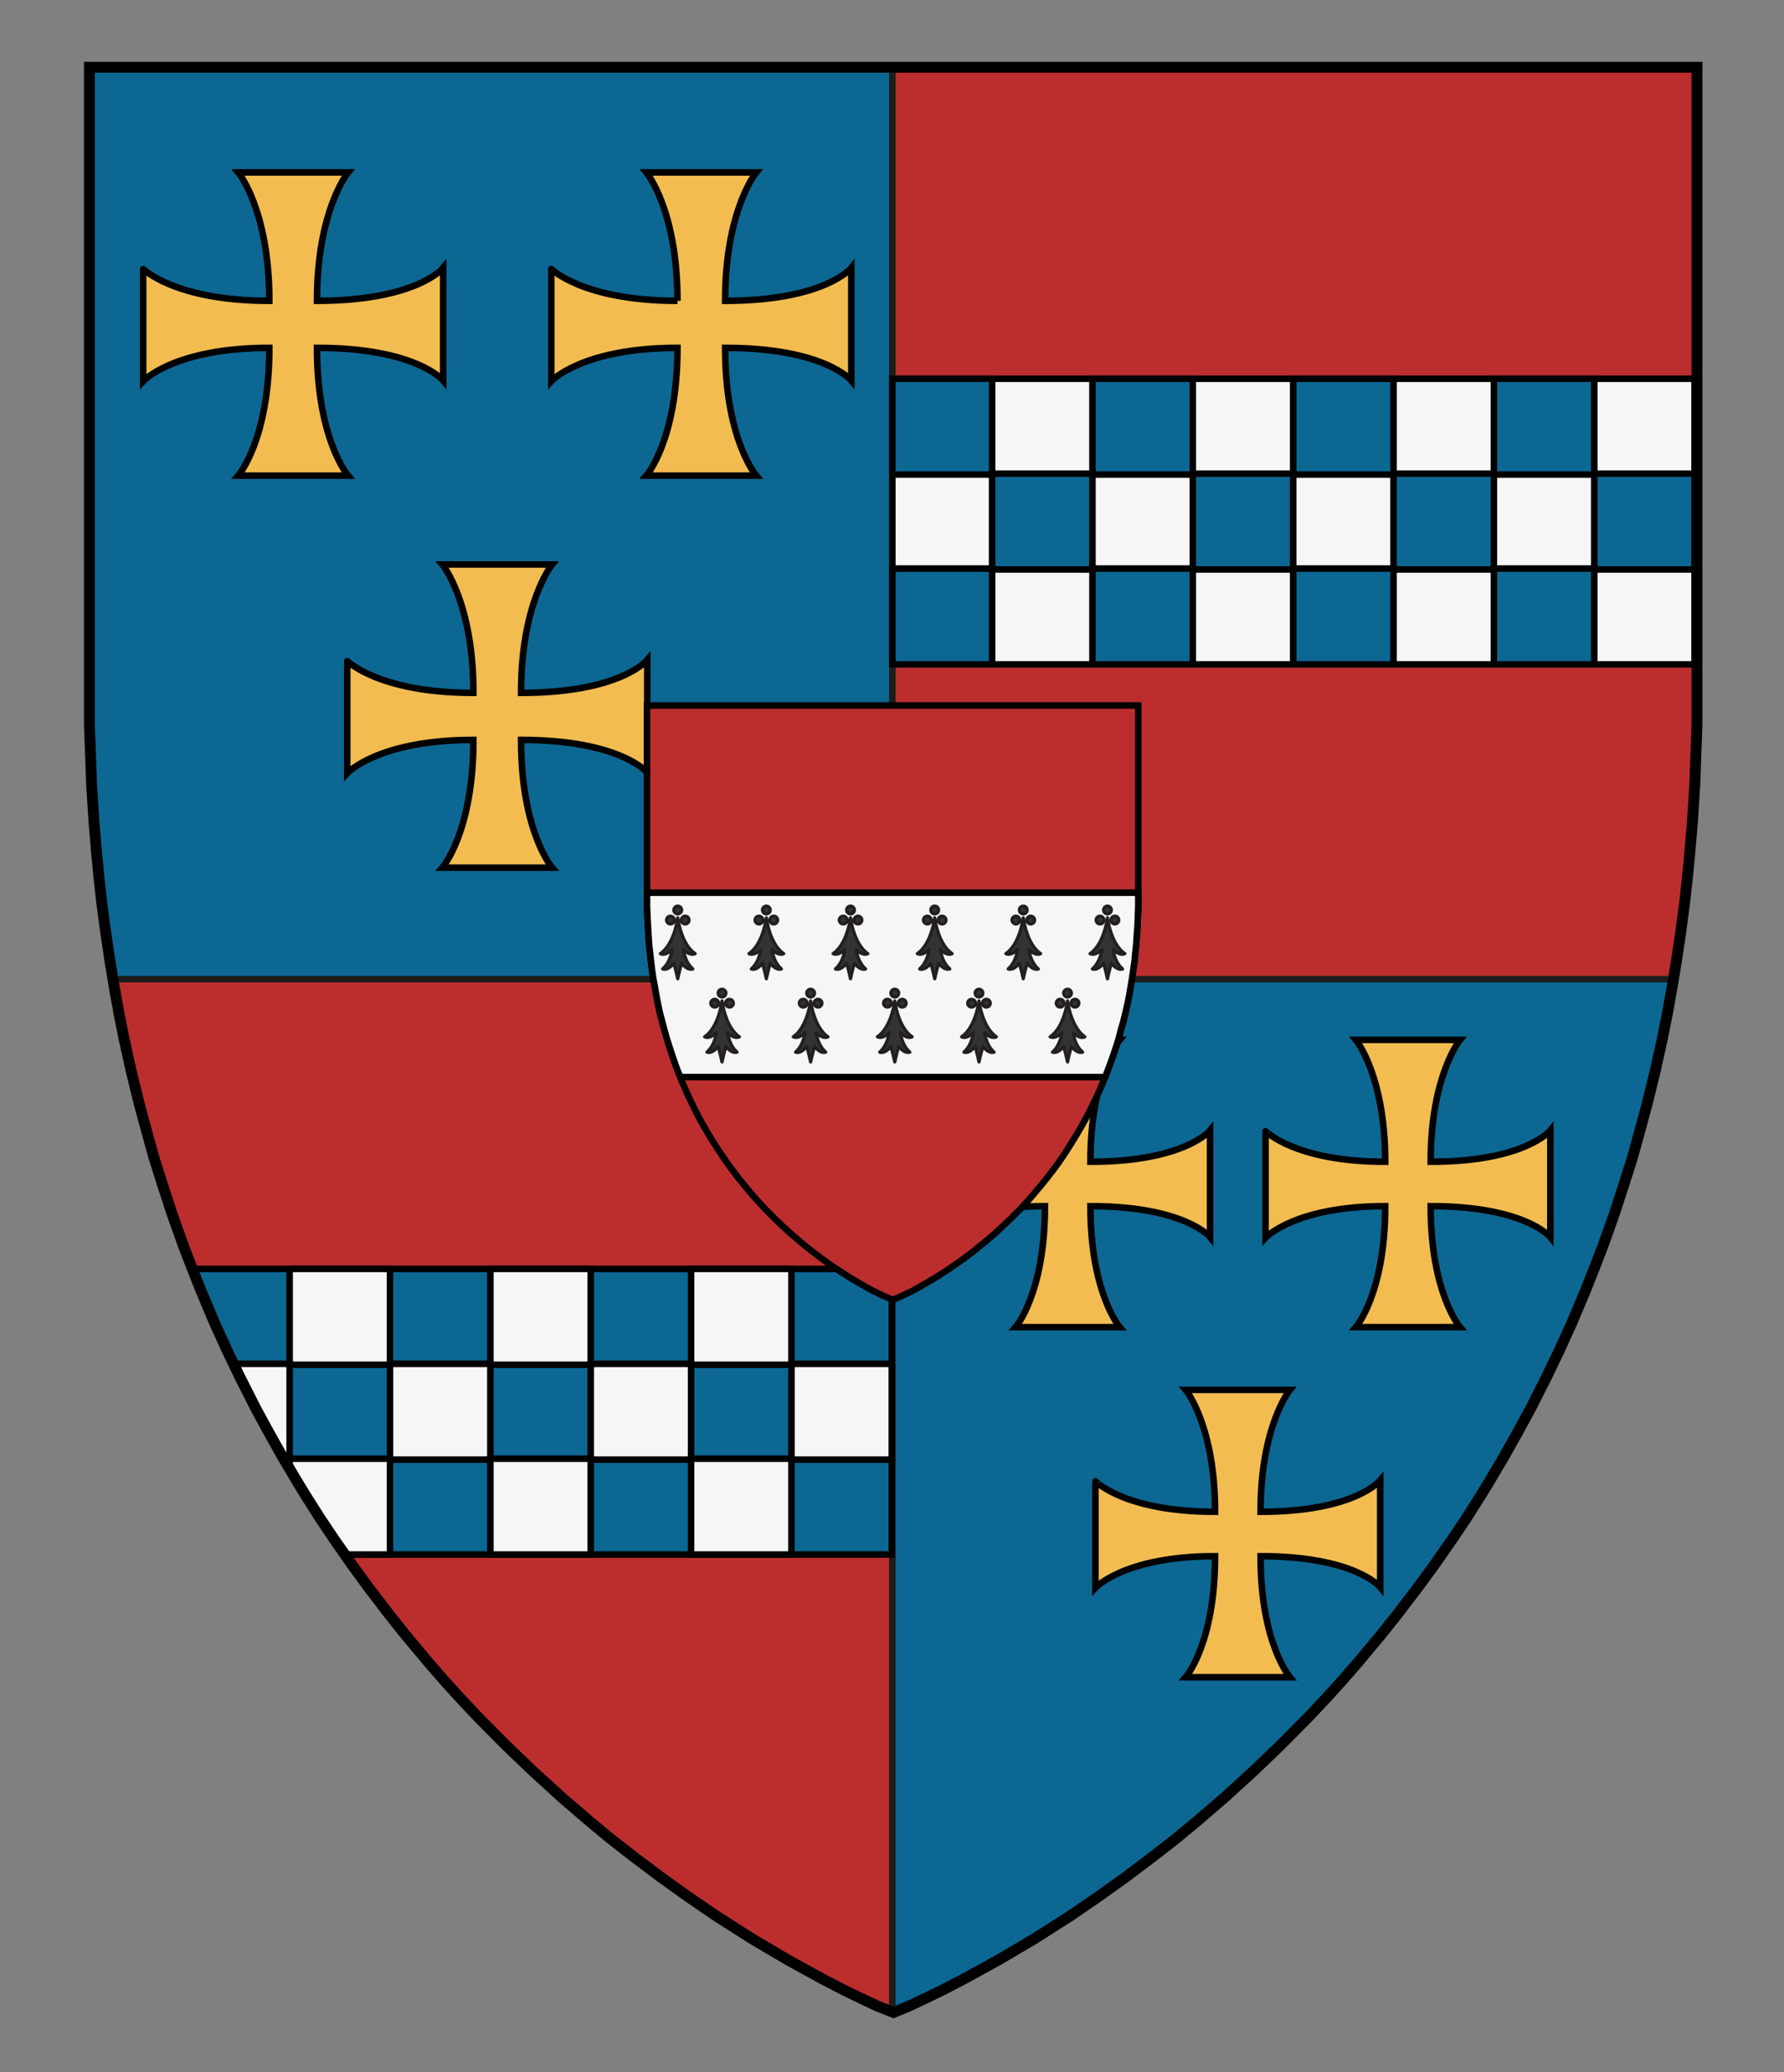 <?xml version="1.0" encoding="UTF-8" standalone="no"?>
<!-- Generator: Adobe Illustrator 16.0.0, SVG Export Plug-In . SVG Version: 6.00 Build 0)  -->

<svg
   xmlns:dc="http://purl.org/dc/elements/1.1/"
   xmlns:cc="http://creativecommons.org/ns#"
   xmlns:rdf="http://www.w3.org/1999/02/22-rdf-syntax-ns#"
   xmlns:svg="http://www.w3.org/2000/svg"
   xmlns="http://www.w3.org/2000/svg"
   xmlns:sodipodi="http://sodipodi.sourceforge.net/DTD/sodipodi-0.dtd"
   xmlns:inkscape="http://www.inkscape.org/namespaces/inkscape"
   version="1.1"
   id="Layer_1"
   x="0px"
   y="0px"
   width="820px"
   height="952px"
   viewBox="0 0 820 952"
   enable-background="new 0 0 820 952"
   xml:space="preserve"
   inkscape:version="0.92.2 (5c3e80d, 2017-08-06)"
   sodipodi:docname="Lindsay_Garnock1.svg"><rect x="0" y="0" width="820" height="952" fill="#808080" stroke="none"/><defs
     id="defs17" /><sodipodi:namedview
     pagecolor="#ffffff"
     bordercolor="#666666"
     borderopacity="1"
     objecttolerance="10"
     gridtolerance="10"
     guidetolerance="10"
     inkscape:pageopacity="0"
     inkscape:pageshadow="2"
     inkscape:window-width="640"
     inkscape:window-height="480"
     id="namedview15"
     showgrid="false"
     inkscape:zoom="0.24789916"
     inkscape:cx="410"
     inkscape:cy="476"
     inkscape:window-x="0"
     inkscape:window-y="0"
     inkscape:window-maximized="0"
     inkscape:current-layer="Layer_1" /><g
     transform="translate(10,178.72)"
     id="g3316"><g
       id="g3206"><g
         id="Layer_1_3_"><g
           id="Layer_1_2_"><path
             d="m 31.7,-147.82 h 738 c 0,0 0,270.8 0,286.7 0,463.8 -368.7,606.9 -368.7,606.9 0,0 -369.3,-143.1 -369.3,-606.9 0,-15.9 0,-286.7 0,-286.7 z"
             id="path2"
             inkscape:connector-curvature="0"
             style="fill:#0d6793;fill-opacity:1" /></g></g><g
         id="g317"
         transform="matrix(-1,0,0,1,1211.1,287.28)"><g
           id="g311"><path
             inkscape:connector-curvature="0"
             id="path309"
             d="m 584.4,67.7 c 0,-39.7 13.5,-56 13.5,-56 H 550 c 0,0 13.5,16.4 13.5,56 -43.4,0 -55,-14.4 -55,-14.4 v 49 c 0,0 11.6,-14.2 55,-14.2 0,40 -13.5,55.6 -13.5,55.6 h 47.9 c 0,0 -13.5,-15.4 -13.5,-55.6 41.6,0 55,14.5 55,14.5 V 53.7 c 0,-0.2 -13.4,14 -55,14 z"
             style="fill:#f2bc51;fill-opacity:1;stroke:#000000;stroke-width:3;stroke-miterlimit:10" /></g><g
           id="g315"><path
             inkscape:connector-curvature="0"
             id="path313"
             d="m 740.8,67.7 c 0,-39.7 13.5,-56 13.5,-56 h -47.9 c 0,0 13.5,16.4 13.5,56 -43.4,0 -55,-14.4 -55,-14.4 v 49 c 0,0 11.6,-14.2 55,-14.2 0,40 -13.5,55.6 -13.5,55.6 h 47.9 c 0,0 -13.5,-15.4 -13.5,-55.6 41.6,0 55,14.5 55,14.5 V 53.7 c 0,-0.2 -13.4,14 -55,14 z"
             style="fill:#f2bc51;fill-opacity:1;stroke:#000000;stroke-width:3;stroke-miterlimit:10" /></g></g><g
         id="g303"
         transform="matrix(-1,0,0,1,1211.1,287.28)"><g
           id="g297"><path
             inkscape:connector-curvature="0"
             id="path295"
             d="m 909.7,-327.8 c 0,-41.9 14.3,-59 14.3,-59 h -50.5 c 0,0 14.3,17.3 14.3,59 -45.8,0 -58,-15.1 -58,-15.1 v 51.7 c 0,0 12.3,-15 58,-15 0,42.2 -14.3,58.7 -14.3,58.7 H 924 c 0,0 -14.3,-16.3 -14.3,-58.7 43.9,0 58,15.3 58,15.3 v -51.5 c 0.1,-0.3 -14.1,14.6 -58,14.6 z"
             style="fill:#f2bc51;fill-opacity:1;stroke:#000000;stroke-width:3;stroke-miterlimit:10" /></g><g
           id="g301"><path
             inkscape:connector-curvature="0"
             id="path299"
             d="m 1097.3,-327.8 c 0,-41.9 14.3,-59 14.3,-59 h -50.5 c 0,0 14.3,17.3 14.3,59 -45.8,0 -58,-15.1 -58,-15.1 v 51.7 c 0,0 12.3,-15 58,-15 0,42.2 -14.3,58.7 -14.3,58.7 h 50.5 c 0,0 -14.3,-16.3 -14.3,-58.7 43.9,0 58,15.3 58,15.3 v -51.5 c 0.1,-0.3 -14.1,14.6 -58,14.6 z"
             style="fill:#f2bc51;fill-opacity:1;stroke:#000000;stroke-width:3;stroke-miterlimit:10" /></g></g><g
         id="g1011"
         transform="matrix(-1,0,0,1,821.101,0)"><polygon
           id="polygon1013"
           stroke-miterlimit="10"
           points="763.948,340.209 767.308,327.555 770.887,312.847 774.072,298.401 776.394,286.845 778.541,275.142 779.211,271.108 420.951,271.108 420.948,745.674 427.657,742.831 435.365,739.301 443.177,735.501 452.712,730.612 468.906,721.72 485.176,712.07 502.008,701.334 515.441,692.204 527.323,683.695 539.428,674.603 550.177,666.142 559.428,658.558 572.823,647.048 586.448,634.673 598.479,623.128 611.385,610.044 619.259,601.676 626.475,593.737 633.923,585.249 644.676,572.429 652.531,562.606 661.605,550.729 669.016,540.584 677.615,528.23 683.851,518.866 690.509,508.436 694.299,502.287 701.439,490.244 707.448,479.604 713.379,468.599 721.005,453.613 726.823,441.456 732.388,429.168 738.906,413.788 743.25,402.89 746.781,393.546 751.985,378.956 756.441,365.479 760.365,352.921 "
           style="fill:#bc2e2e;fill-opacity:1;stroke:#1d1d1b;stroke-width:3;stroke-miterlimit:10" /><polygon
           id="polygon1015"
           stroke-miterlimit="10"
           points="60.562,263.142 61.889,271.112 420.938,271.112 420.946,-147.776 51.101,-147.778 51.101,154.18 51.706,170.489 52.122,181.676 53.238,199.029 54.382,213.113 55.503,224.592 56.812,236.176 58.562,249.661 "
           style="fill:#bc2e2e;fill-opacity:1;stroke:#1d1d1b;stroke-width:3;stroke-miterlimit:10" /></g><g
         id="g321"
         transform="matrix(-1,0,0,1,1211.1,287.28)"><path
           inkscape:connector-curvature="0"
           id="path319"
           d="m 662.6,228.5 c 0,-39.7 13.5,-56 13.5,-56 h -47.9 c 0,0 13.5,16.4 13.5,56 -43.4,0 -55,-14.4 -55,-14.4 v 49 c 0,0 11.6,-14.2 55,-14.2 0,40 -13.5,55.6 -13.5,55.6 h 47.9 c 0,0 -13.5,-15.4 -13.5,-55.6 41.6,0 55,14.5 55,14.5 v -48.9 c 0,-0.1 -13.4,14 -55,14 z"
           style="fill:#f2bc51;fill-opacity:1;stroke:#000000;stroke-width:3;stroke-miterlimit:10" /></g><g
         id="g307"
         transform="matrix(-1,0,0,1,1211.1,287.28)"><path
           inkscape:connector-curvature="0"
           id="path305"
           d="m 1003.5,-147.7 c 0,-41.9 14.3,-59 14.3,-59 h -50.5 c 0,0 14.3,17.3 14.3,59 -45.8,0 -58,-15.1 -58,-15.1 v 51.7 c 0,0 12.3,-15 58,-15 0,42.2 -14.3,58.7 -14.3,58.7 h 50.5 c 0,0 -14.3,-16.3 -14.3,-58.7 43.9,0 58,15.3 58,15.3 v -51.5 c 0.1,-0.3 -14.1,14.6 -58,14.6 z"
           style="fill:#f2bc51;fill-opacity:1;stroke:#000000;stroke-width:3;stroke-miterlimit:10" /></g><g
         id="Layer_2_1_"><rect
           x="400.155"
           y="-4.721"
           stroke-miterlimit="10"
           width="368.765"
           height="131.206"
           id="rect9"
           style="fill:#f6f6f6;stroke:#000000;stroke-width:3;stroke-miterlimit:10" /><polygon
           stroke-miterlimit="10"
           points="113.653,479.604 107.722,468.599 100.096,453.613 94.278,441.456 88.713,429.168 82.195,413.788 78.375,404.206 399.911,404.206 399.911,535.411 148.486,535.411 143.486,528.23 137.25,518.866 130.592,508.436 126.802,502.287 119.662,490.244 "
           id="polygon11"
           style="fill:#0d6793;stroke:#000000;stroke-width:3;stroke-miterlimit:10;fill-opacity:1" /></g><g
         id="g60"><rect
           x="353.78"
           y="447.798"
           stroke-miterlimit="10"
           width="46.13"
           height="44.02"
           id="rect14"
           style="fill:#f6f6f6;stroke:#000000;stroke-width:3;stroke-miterlimit:10;fill-opacity:1" /><rect
           x="307.65"
           y="404.206"
           stroke-miterlimit="10"
           width="46.13"
           height="44.02"
           id="rect16"
           style="fill:#f6f6f6;stroke:#000000;stroke-width:3;stroke-miterlimit:10;fill-opacity:1" /><rect
           x="261.52"
           y="447.798"
           stroke-miterlimit="10"
           width="46.13"
           height="44.02"
           id="rect18"
           style="fill:#f6f6f6;stroke:#000000;stroke-width:3;stroke-miterlimit:10;fill-opacity:1" /><rect
           x="307.65"
           y="491.392"
           stroke-miterlimit="10"
           width="46.13"
           height="44.02"
           id="rect20"
           style="fill:#f6f6f6;stroke:#000000;stroke-width:3;stroke-miterlimit:10;fill-opacity:1" /><rect
           x="215.39"
           y="404.206"
           stroke-miterlimit="10"
           width="46.13"
           height="44.02"
           id="rect22"
           style="fill:#f6f6f6;stroke:#000000;stroke-width:3;stroke-miterlimit:10;fill-opacity:1" /><g
           id="g48"><rect
             x="722.789"
             y="38.871"
             stroke-miterlimit="10"
             width="46.13"
             height="44.02"
             id="rect24"
             style="fill:#0d6793;stroke:#000000;stroke-width:3;stroke-miterlimit:10" /><rect
             x="676.659"
             y="-4.721"
             stroke-miterlimit="10"
             width="46.13"
             height="44.02"
             id="rect26"
             style="fill:#0d6793;stroke:#000000;stroke-width:3;stroke-miterlimit:10" /><rect
             x="630.529"
             y="38.871"
             stroke-miterlimit="10"
             width="46.13"
             height="44.02"
             id="rect28"
             style="fill:#0d6793;stroke:#000000;stroke-width:3;stroke-miterlimit:10" /><rect
             x="676.659"
             y="82.465"
             stroke-miterlimit="10"
             width="46.13"
             height="44.02"
             id="rect30"
             style="fill:#0d6793;stroke:#000000;stroke-width:3;stroke-miterlimit:10" /><rect
             x="584.399"
             y="-4.721"
             stroke-miterlimit="10"
             width="46.13"
             height="44.02"
             id="rect32"
             style="fill:#0d6793;stroke:#000000;stroke-width:3;stroke-miterlimit:10" /><rect
             x="538.269"
             y="38.871"
             stroke-miterlimit="10"
             width="46.13"
             height="44.02"
             id="rect34"
             style="fill:#0d6793;stroke:#000000;stroke-width:3;stroke-miterlimit:10" /><rect
             x="584.399"
             y="82.465"
             stroke-miterlimit="10"
             width="46.13"
             height="44.02"
             id="rect36"
             style="fill:#0d6793;stroke:#000000;stroke-width:3;stroke-miterlimit:10" /><rect
             x="492.139"
             y="-4.721"
             stroke-miterlimit="10"
             width="46.13"
             height="44.02"
             id="rect38"
             style="fill:#0d6793;stroke:#000000;stroke-width:3;stroke-miterlimit:10" /><rect
             x="446.009"
             y="38.871"
             stroke-miterlimit="10"
             width="46.13"
             height="44.02"
             id="rect40"
             style="fill:#0d6793;stroke:#000000;stroke-width:3;stroke-miterlimit:10" /><rect
             x="492.139"
             y="82.465"
             stroke-miterlimit="10"
             width="46.13"
             height="44.02"
             id="rect42"
             style="fill:#0d6793;stroke:#000000;stroke-width:3;stroke-miterlimit:10" /><rect
             x="400.154"
             y="-4.721"
             stroke-miterlimit="10"
             width="45.855"
             height="44.02"
             id="rect44"
             style="fill:#0d6793;stroke:#000000;stroke-width:3;stroke-miterlimit:10" /><rect
             x="400.154"
             y="82.465"
             stroke-miterlimit="10"
             width="45.855"
             height="44.02"
             id="rect46"
             style="fill:#0d6793;stroke:#000000;stroke-width:3;stroke-miterlimit:10" /></g><rect
           x="169.26"
           y="447.798"
           stroke-miterlimit="10"
           width="46.13"
           height="44.02"
           id="rect50"
           style="fill:#f6f6f6;stroke:#000000;stroke-width:3;stroke-miterlimit:10;fill-opacity:1" /><rect
           x="215.39"
           y="491.392"
           stroke-miterlimit="10"
           width="46.13"
           height="44.02"
           id="rect52"
           style="fill:#f6f6f6;stroke:#000000;stroke-width:3;stroke-miterlimit:10;fill-opacity:1" /><rect
           x="123.13"
           y="404.206"
           stroke-miterlimit="10"
           width="46.13"
           height="44.02"
           id="rect54"
           style="fill:#f6f6f6;stroke:#000000;stroke-width:3;stroke-miterlimit:10;fill-opacity:1" /><polygon
           stroke-miterlimit="10"
           points="100.095,453.613 107.721,468.599 113.653,479.604 119.661,490.244 120.594,491.818 123.13,491.818 123.13,447.798 97.313,447.798 "
           id="polygon56"
           style="fill:#f6f6f6;stroke:#000000;stroke-width:3;stroke-miterlimit:10;fill-opacity:1" /><polygon
           stroke-miterlimit="10"
           points="123.13,491.392 123.13,496.096 126.801,502.287 130.591,508.436 137.249,518.866 143.486,528.23 148.486,535.411 169.26,535.411 169.26,491.392 "
           id="polygon58"
           style="fill:#f6f6f6;stroke:#000000;stroke-width:3;stroke-miterlimit:10;fill-opacity:1" /></g><g
         id="g64"><polygon
           stroke-miterlimit="10"
           points="495.4,692.18 507.3,683.68 519.4,674.58 530.2,666.18 539.4,658.58 552.8,647.08 566.4,634.68 578.5,623.08 591.4,610.08 599.3,601.68 606.5,593.78 613.9,585.28 624.7,572.38 632.5,562.58 641.6,550.68 649,540.58 657.6,528.28 663.9,518.88 670.5,508.48 674.3,502.28 681.4,490.28 687.4,479.58 693.4,468.58 701,453.58 706.8,441.48 712.4,429.18 718.9,413.78 723.2,402.88 726.8,393.58 732,378.98 736.4,365.48 740.4,352.88 743.9,340.18 747.3,327.58 750.9,312.88 754.1,298.38 756.4,286.88 758.5,275.18 760.5,263.18 762.5,249.68 764.3,236.18 765.6,224.58 766.7,213.08 767.9,198.98 769,181.68 769.4,170.48 770,154.18 770,-147.82 31.1,-147.82 31.1,154.18 31.7,170.48 32.1,181.68 33.2,198.98 34.4,213.08 35.5,224.58 36.8,236.18 38.6,249.68 40.6,263.18 42.6,275.18 44.7,286.88 47,298.38 50.2,312.88 53.8,327.58 57.2,340.18 60.7,352.88 64.7,365.48 69.1,378.98 74.3,393.58 77.9,402.88 82.2,413.78 88.7,429.18 94.3,441.48 100.1,453.58 107.7,468.58 113.7,479.58 119.7,490.28 126.8,502.28 130.6,508.48 137.2,518.88 143.5,528.28 152.1,540.58 159.5,550.68 168.6,562.58 176.4,572.38 187.2,585.28 194.6,593.78 201.8,601.68 209.7,610.08 222.6,623.08 234.7,634.68 248.3,647.08 261.7,658.58 270.9,666.18 281.7,674.58 293.8,683.68 305.7,692.18 319.1,701.38 335.9,712.08 352.2,721.68 368.4,730.58 377.9,735.48 385.7,739.28 393.4,742.88 400.7,745.78 407.7,742.88 415.4,739.28 423.2,735.48 432.7,730.58 448.9,721.68 465.2,712.08 482,701.38 "
           id="polygon62"
           style="fill:none;stroke:#000000;stroke-width:5;stroke-miterlimit:10" /></g></g><g
       id="g3094"
       transform="translate(-10,-178.72)"><g
         transform="translate(-400,466)"
         id="g1570"><g
           id="g494-0"><polygon
             style="fill:#bc2e2e;fill-opacity:1;stroke:#000000;stroke-width:3;stroke-miterlimit:10"
             id="polygon492"
             points="910,23.5 911.6,19.1 913,14.9 914.2,11.1 915.2,7.2 916.3,3.4 917.4,-1.1 918.4,-5.5 919.1,-9.1 919.7,-12.7 920.3,-16.3 920.9,-20.4 921.5,-24.5 921.8,-28.1 922.2,-31.6 922.5,-35.9 922.9,-41.2 923,-44.6 923.2,-49.6 923.2,-141.9 697.4,-141.9 697.4,-49.6 697.6,-44.6 697.8,-41.2 698.1,-35.9 698.4,-31.6 698.8,-28.1 699.2,-24.5 699.7,-20.4 700.3,-16.3 701,-12.7 701.6,-9.1 702.3,-5.5 703.2,-1.1 704.4,3.4 705.4,7.2 706.5,11.1 707.7,14.9 709.1,19.1 710.6,23.5 711.7,26.4 713,29.7 715,34.4 716.7,38.2 718.5,41.9 720.8,46.5 722.6,49.8 724.5,53.1 726.7,56.8 727.8,58.6 729.9,61.8 731.8,64.7 734.4,68.5 736.7,71.6 739.4,75.2 741.9,78.2 745.1,82.1 747.4,84.7 749.6,87.1 752,89.7 756,93.7 759.6,97.2 763.8,101 767.9,104.5 770.7,106.8 774,109.4 777.7,112.2 781.3,114.8 785.5,117.6 790.6,120.9 795.5,123.8 800.5,126.6 803.4,128 805.8,129.2 808.2,130.2 810.4,131.2 812.5,130.2 814.8,129.2 817.3,128 820.2,126.6 825.1,123.8 830,120.9 835.2,117.6 839.3,114.8 843,112.2 846.7,109.4 849.9,106.8 852.8,104.5 856.9,101 861,97.2 864.7,93.7 868.7,89.7 871.1,87.1 873.3,84.7 875.5,82.1 878.8,78.2 881.2,75.2 884,71.6 886.3,68.5 888.9,64.7 890.8,61.8 892.8,58.6 893.9,56.8 896.1,53.1 898,49.8 899.8,46.5 902.1,41.9 903.9,38.2 905.6,34.4 907.6,29.7 908.9,26.4 "
             stroke-miterlimit="10" /></g><polygon
           style="fill:#f6f6f6;fill-opacity:1;stroke:#000000;stroke-width:3;stroke-miterlimit:10"
           id="polygon496"
           points="921.5,-24.5 921.8,-28.1 922.2,-31.6 922.5,-35.9 922.9,-41.2 923,-44.6 923.2,-49.6 923.2,-55.9 697.4,-55.9 697.4,-49.6 697.6,-44.6 697.8,-41.2 698.1,-35.9 698.4,-31.6 698.8,-28.1 699.2,-24.5 699.7,-20.4 700.3,-16.3 701,-12.7 701.6,-9.1 702.3,-5.5 703.2,-1.1 704.4,3.4 705.4,7.2 706.5,11.1 707.7,14.9 709.1,19.1 710.6,23.5 711.7,26.4 712.7,28.8 908,28.8 908.9,26.4 910,23.5 911.6,19.1 913,14.9 914.2,11.1 915.2,7.2 916.3,3.4 917.4,-1.1 918.4,-5.5 919.1,-9.1 919.7,-12.7 920.3,-16.3 920.9,-20.4 "
           stroke-miterlimit="10" /></g><g
         id="g58"
         style="stroke-width:3.27"
         transform="matrix(0.306,0,0,0.306,287.896,369.177)"><path
           stroke-miterlimit="10"
           d="m 199.2,180.6 c 3.2,0 5.8,-2.6 5.8,-5.8 0,-3.2 -2.6,-5.8 -5.8,-5.8 -3.2,0 -5.8,2.6 -5.8,5.8 0.1,3.2 2.6,5.8 5.8,5.8 z m 11.1,-15.1 c 3.2,0 5.8,-2.6 5.8,-5.8 0,-3.2 -2.6,-5.8 -5.8,-5.8 -3.2,0 -5.8,2.6 -5.8,5.8 0,3.2 2.6,5.8 5.8,5.8 z m 0,5.9 c 0,0 -4.8,39.4 -26.1,53.8 7.8,3.9 17.8,-6.2 17.8,-6.2 -2,11.3 -6.1,22 -14.3,29.2 8.3,2.9 16.8,-8.6 16.8,-8.6 2.7,9 5.8,23.3 5.8,23.3 0,0 3.1,-14.3 5.8,-23.3 0,0 8.5,11.4 16.8,8.6 -8.2,-7.2 -12.4,-17.9 -14.3,-29.2 0,0 9.9,10.2 17.7,6.2 -21.2,-14.3 -26,-53.8 -26,-53.8 z m 11.1,9.2 c 3.2,0 5.8,-2.6 5.8,-5.8 0,-3.2 -2.6,-5.8 -5.8,-5.8 -3.2,0 -5.8,2.6 -5.8,5.8 0,3.2 2.6,5.8 5.8,5.8 z m -133,0 c 3.2,0 5.8,-2.6 5.8,-5.8 0,-3.2 -2.6,-5.8 -5.8,-5.8 -3.2,0 -5.8,2.6 -5.8,5.8 0,3.2 2.6,5.8 5.8,5.8 z M 77.2,165.5 c 3.2,0 5.8,-2.6 5.8,-5.8 0,-3.2 -2.6,-5.8 -5.8,-5.8 -3.2,0 -5.8,2.6 -5.8,5.8 0,3.2 2.6,5.8 5.8,5.8 z m 0,5.9 c 0,0 -4.8,39.4 -26.1,53.8 7.8,3.9 17.8,-6.2 17.8,-6.2 -2,11.3 -6.1,22 -14.3,29.2 8.3,2.9 16.8,-8.6 16.8,-8.6 2.7,9 5.8,23.3 5.8,23.3 0,0 3.1,-14.3 5.8,-23.3 0,0 8.5,11.4 16.8,8.6 C 91.6,241 87.4,230.3 85.5,219 c 0,0 9.9,10.2 17.8,6.2 C 82,210.9 77.2,171.4 77.2,171.4 Z m -11,9.2 c 3.2,0 5.8,-2.6 5.8,-5.8 0,-3.2 -2.6,-5.8 -5.8,-5.8 -3.2,0 -5.8,2.6 -5.8,5.8 0,3.2 2.6,5.8 5.8,5.8 z"
           id="path60"
           inkscape:connector-curvature="0"
           style="fill:#333333;stroke:#231f20;stroke-width:4.905;stroke-linejoin:round;stroke-miterlimit:10;stroke-dasharray:none" /><path
           stroke-miterlimit="10"
           d="m 265.7,305.4 c 3.2,0 5.8,-2.6 5.8,-5.8 0,-3.2 -2.6,-5.8 -5.8,-5.8 -3.2,0 -5.8,2.6 -5.8,5.8 0.1,3.2 2.6,5.8 5.8,5.8 z m 11.1,-15.1 c 3.2,0 5.8,-2.6 5.8,-5.8 0,-3.2 -2.6,-5.8 -5.8,-5.8 -3.2,0 -5.8,2.6 -5.8,5.8 0,3.2 2.6,5.8 5.8,5.8 z m 0,6 c 0,0 -4.8,39.4 -26.1,53.8 7.8,3.9 17.8,-6.2 17.8,-6.2 -2,11.3 -6.1,22 -14.3,29.2 8.3,2.9 16.8,-8.6 16.8,-8.6 2.7,9 5.8,23.3 5.8,23.3 0,0 3.1,-14.3 5.8,-23.3 0,0 8.5,11.4 16.8,8.6 -8.2,-7.2 -12.4,-17.9 -14.3,-29.2 0,0 9.9,10.2 17.7,6.2 -21.2,-14.4 -26,-53.8 -26,-53.8 z m 11.1,9.1 c 3.2,0 5.8,-2.6 5.8,-5.8 0,-3.2 -2.6,-5.8 -5.8,-5.8 -3.2,0 -5.8,2.6 -5.8,5.8 0.1,3.2 2.7,5.8 5.8,5.8 z m -133,0 c 3.2,0 5.8,-2.6 5.8,-5.8 0,-3.2 -2.6,-5.8 -5.8,-5.8 -3.2,0 -5.8,2.6 -5.8,5.8 0,3.2 2.6,5.8 5.8,5.8 z m -11.2,-15.1 c 3.2,0 5.8,-2.6 5.8,-5.8 0,-3.2 -2.6,-5.8 -5.8,-5.8 -3.2,0 -5.8,2.6 -5.8,5.8 0.1,3.2 2.6,5.8 5.8,5.8 z m 0,6 c 0,0 -4.8,39.4 -26.1,53.8 7.8,3.9 17.8,-6.2 17.8,-6.2 -2,11.3 -6.1,22 -14.3,29.2 8.3,2.9 16.8,-8.6 16.8,-8.6 2.7,9 5.8,23.3 5.8,23.3 0,0 3.1,-14.3 5.8,-23.3 0,0 8.5,11.4 16.8,8.6 -8.2,-7.2 -12.4,-17.9 -14.3,-29.2 0,0 9.9,10.2 17.8,6.2 -21.3,-14.4 -26.1,-53.8 -26.1,-53.8 z m -11,9.1 c 3.2,0 5.8,-2.6 5.8,-5.8 0,-3.2 -2.6,-5.8 -5.8,-5.8 -3.2,0 -5.8,2.6 -5.8,5.8 0,3.2 2.6,5.8 5.8,5.8 z"
           id="path62"
           inkscape:connector-curvature="0"
           style="fill:#333333;stroke:#231f20;stroke-width:4.905;stroke-linejoin:round;stroke-miterlimit:10;stroke-dasharray:none" /><path
           stroke-miterlimit="10"
           d="m 585.1,180.6 c 3.2,0 5.8,-2.6 5.8,-5.8 0,-3.2 -2.6,-5.8 -5.8,-5.8 -3.2,0 -5.8,2.6 -5.8,5.8 0.1,3.2 2.7,5.8 5.8,5.8 z m 11.1,-15.1 c 3.2,0 5.8,-2.6 5.8,-5.8 0,-3.2 -2.6,-5.8 -5.8,-5.8 -3.2,0 -5.8,2.6 -5.8,5.8 0.1,3.2 2.6,5.8 5.8,5.8 z m 0,5.9 c 0,0 -4.8,39.4 -26.1,53.8 7.8,3.9 17.8,-6.2 17.8,-6.2 -2,11.3 -6.1,22 -14.3,29.2 8.3,2.9 16.8,-8.6 16.8,-8.6 2.7,9 5.8,23.3 5.8,23.3 0,0 3.1,-14.3 5.8,-23.3 0,0 8.5,11.4 16.8,8.6 -8.2,-7.2 -12.4,-17.9 -14.3,-29.2 0,0 9.9,10.2 17.7,6.2 -21.1,-14.3 -26,-53.8 -26,-53.8 z m 11.2,9.2 c 3.2,0 5.8,-2.6 5.8,-5.8 0,-3.2 -2.6,-5.8 -5.8,-5.8 -3.2,0 -5.8,2.6 -5.8,5.8 0,3.2 2.6,5.8 5.8,5.8 z m -133.1,0 c 3.2,0 5.8,-2.6 5.8,-5.8 0,-3.2 -2.6,-5.8 -5.8,-5.8 -3.2,0 -5.8,2.6 -5.8,5.8 0,3.2 2.6,5.8 5.8,5.8 z m -11.1,-15.1 c 3.2,0 5.8,-2.6 5.8,-5.8 0,-3.2 -2.6,-5.8 -5.8,-5.8 -3.2,0 -5.8,2.6 -5.8,5.8 0,3.2 2.6,5.8 5.8,5.8 z m 0,5.9 c 0,0 -4.8,39.4 -26.1,53.8 7.8,3.9 17.8,-6.2 17.8,-6.2 -2,11.3 -6.1,22 -14.3,29.2 8.3,2.9 16.8,-8.6 16.8,-8.6 2.7,9 5.8,23.3 5.8,23.3 0,0 3.1,-14.3 5.8,-23.3 0,0 8.5,11.4 16.8,8.6 -8.2,-7.2 -12.4,-17.9 -14.3,-29.2 0,0 9.9,10.2 17.8,6.2 -21.4,-14.3 -26.1,-53.8 -26.1,-53.8 z m -11.1,9.2 c 3.2,0 5.8,-2.6 5.8,-5.8 0,-3.2 -2.6,-5.8 -5.8,-5.8 -3.2,0 -5.8,2.6 -5.8,5.8 0,3.2 2.6,5.8 5.8,5.8 z m -104.2,0 c 3.2,0 5.8,-2.6 5.8,-5.8 0,-3.2 -2.6,-5.8 -5.8,-5.8 -3.2,0 -5.8,2.6 -5.8,5.8 0,3.2 2.6,5.8 5.8,5.8 z m -11.2,-15.1 c 3.2,0 5.8,-2.6 5.8,-5.8 0,-3.2 -2.6,-5.8 -5.8,-5.8 -3.2,0 -5.8,2.6 -5.8,5.8 0,3.2 2.6,5.8 5.8,5.8 z m 0,5.9 c 0,0 -4.8,39.4 -26.1,53.8 7.8,3.9 17.8,-6.2 17.8,-6.2 -2,11.3 -6.1,22 -14.3,29.2 8.3,2.9 16.8,-8.6 16.8,-8.6 2.7,9 5.8,23.3 5.8,23.3 0,0 3.1,-14.3 5.8,-23.3 0,0 8.5,11.4 16.8,8.6 -8.2,-7.2 -12.3,-18 -14.3,-29.2 0,0 9.9,10.2 17.7,6.2 -21.2,-14.3 -26,-53.8 -26,-53.8 z m -11,9.2 c 3.2,0 5.8,-2.6 5.8,-5.8 0,-3.2 -2.6,-5.8 -5.8,-5.8 -3.2,0 -5.8,2.6 -5.8,5.8 0,3.2 2.6,5.8 5.8,5.8 z"
           id="path64"
           inkscape:connector-curvature="0"
           style="fill:#333333;stroke:#231f20;stroke-width:4.905;stroke-linejoin:round;stroke-miterlimit:10;stroke-dasharray:none" /><path
           stroke-miterlimit="10"
           d="m 540.8,305.4 c 3.2,0 5.8,-2.6 5.8,-5.8 0,-3.2 -2.6,-5.8 -5.8,-5.8 -3.2,0 -5.8,2.6 -5.8,5.8 0,3.2 2.6,5.8 5.8,5.8 z m -11.1,-15.1 c 3.2,0 5.8,-2.6 5.8,-5.8 0,-3.2 -2.6,-5.8 -5.8,-5.8 -3.2,0 -5.8,2.6 -5.8,5.8 0,3.2 2.6,5.8 5.8,5.8 z m 0,6 c 0,0 -4.8,39.4 -26.1,53.8 7.8,3.9 17.8,-6.2 17.8,-6.2 -2,11.3 -6.1,22 -14.3,29.2 8.3,2.9 16.8,-8.6 16.8,-8.6 2.7,9 5.8,23.3 5.8,23.3 0,0 3.1,-14.3 5.8,-23.3 0,0 8.5,11.4 16.8,8.6 -8.2,-7.2 -12.4,-17.9 -14.3,-29.2 0,0 9.9,10.2 17.8,6.2 -21.4,-14.4 -26.1,-53.8 -26.1,-53.8 z m -11.1,9.1 c 3.2,0 5.8,-2.6 5.8,-5.8 0,-3.2 -2.6,-5.8 -5.8,-5.8 -3.2,0 -5.8,2.6 -5.8,5.8 0,3.2 2.6,5.8 5.8,5.8 z m -104.2,0 c 3.2,0 5.8,-2.6 5.8,-5.8 0,-3.2 -2.6,-5.8 -5.8,-5.8 -3.2,0 -5.8,2.6 -5.8,5.8 0,3.2 2.6,5.8 5.8,5.8 z m -11.2,-15.1 c 3.2,0 5.8,-2.6 5.8,-5.8 0,-3.2 -2.6,-5.8 -5.8,-5.8 -3.2,0 -5.8,2.6 -5.8,5.8 0.1,3.2 2.6,5.8 5.8,5.8 z m 0,6 c 0,0 -4.8,39.4 -26.1,53.8 7.8,3.9 17.8,-6.2 17.8,-6.2 -2,11.3 -6.1,22 -14.3,29.2 8.3,2.9 16.8,-8.6 16.8,-8.6 2.7,9 5.8,23.3 5.8,23.3 0,0 3.1,-14.3 5.8,-23.3 0,0 8.5,11.4 16.8,8.6 -8.2,-7.2 -12.4,-17.9 -14.3,-29.2 0,0 9.9,10.2 17.7,6.2 -21.2,-14.4 -26,-53.8 -26,-53.8 z m -11,9.1 c 3.2,0 5.8,-2.6 5.8,-5.8 0,-3.2 -2.6,-5.8 -5.8,-5.8 -3.2,0 -5.8,2.6 -5.8,5.8 0,3.2 2.6,5.8 5.8,5.8 z"
           id="path66"
           inkscape:connector-curvature="0"
           style="fill:#333333;stroke:#231f20;stroke-width:4.905;stroke-linejoin:round;stroke-miterlimit:10;stroke-dasharray:none" /><path
           stroke-miterlimit="10"
           d="m 711.5,180.6 c 3.2,0 5.8,-2.6 5.8,-5.8 0,-3.2 -2.6,-5.8 -5.8,-5.8 -3.2,0 -5.8,2.6 -5.8,5.8 0,3.2 2.7,5.8 5.8,5.8 z"
           id="path68"
           inkscape:connector-curvature="0"
           style="fill:#333333;stroke:#231f20;stroke-width:4.905;stroke-linejoin:round;stroke-miterlimit:10;stroke-dasharray:none" /><path
           stroke-miterlimit="10"
           d="m 722.7,165.5 c 3.2,0 5.8,-2.6 5.8,-5.8 0,-3.2 -2.6,-5.8 -5.8,-5.8 -3.2,0 -5.8,2.6 -5.8,5.8 0,3.2 2.6,5.8 5.8,5.8 z"
           id="path70"
           inkscape:connector-curvature="0"
           style="fill:#333333;stroke:#231f20;stroke-width:4.905;stroke-linejoin:round;stroke-miterlimit:10;stroke-dasharray:none" /><path
           stroke-miterlimit="10"
           d="m 714.4,219 c -2,11.3 -6.1,22 -14.3,29.2 8.3,2.9 16.8,-8.6 16.8,-8.6 2.7,9 5.8,23.3 5.8,23.3 0,0 3.1,-14.3 5.8,-23.3 0,0 8.5,11.4 16.8,8.6 -8.2,-7.2 -12.4,-17.9 -14.3,-29.2 0,0 9.9,10.2 17.8,6.2 -21.3,-14.3 -26.1,-53.8 -26.1,-53.8 0,0 -4.8,39.4 -26.1,53.8 7.9,3.9 17.8,-6.2 17.8,-6.2 z"
           id="path72"
           inkscape:connector-curvature="0"
           style="fill:#333333;stroke:#231f20;stroke-width:4.905;stroke-linejoin:round;stroke-miterlimit:10;stroke-dasharray:none" /><path
           stroke-miterlimit="10"
           d="m 733.8,180.6 c 3.2,0 5.8,-2.6 5.8,-5.8 0,-3.2 -2.6,-5.8 -5.8,-5.8 -3.2,0 -5.8,2.6 -5.8,5.8 0,3.2 2.6,5.8 5.8,5.8 z"
           id="path74"
           inkscape:connector-curvature="0"
           style="fill:#333333;stroke:#231f20;stroke-width:4.905;stroke-linejoin:round;stroke-miterlimit:10;stroke-dasharray:none" /><path
           stroke-miterlimit="10"
           d="m 651.6,305.4 c 3.2,0 5.8,-2.6 5.8,-5.8 0,-3.2 -2.6,-5.8 -5.8,-5.8 -3.2,0 -5.8,2.6 -5.8,5.8 0.1,3.2 2.7,5.8 5.8,5.8 z"
           id="path76"
           inkscape:connector-curvature="0"
           style="fill:#333333;stroke:#231f20;stroke-width:4.905;stroke-linejoin:round;stroke-miterlimit:10;stroke-dasharray:none" /><path
           stroke-miterlimit="10"
           d="m 662.7,290.3 c 3.2,0 5.8,-2.6 5.8,-5.8 0,-3.2 -2.6,-5.8 -5.8,-5.8 -3.2,0 -5.8,2.6 -5.8,5.8 0.1,3.2 2.7,5.8 5.8,5.8 z"
           id="path78"
           inkscape:connector-curvature="0"
           style="fill:#333333;stroke:#231f20;stroke-width:4.905;stroke-linejoin:round;stroke-miterlimit:10;stroke-dasharray:none" /><path
           stroke-miterlimit="10"
           d="m 662.7,296.3 c 0,0 -4.8,39.4 -26.1,53.8 7.8,3.9 17.8,-6.2 17.8,-6.2 -2,11.3 -6.1,22 -14.3,29.2 8.3,2.9 16.8,-8.6 16.8,-8.6 2.7,9 5.8,23.3 5.8,23.3 0,0 3.1,-14.3 5.8,-23.3 0,0 8.5,11.4 16.8,8.6 -8.2,-7.2 -12.4,-17.9 -14.3,-29.2 0,0 9.9,10.2 17.7,6.2 -21.1,-14.4 -26,-53.8 -26,-53.8 z"
           id="path80"
           inkscape:connector-curvature="0"
           style="fill:#333333;stroke:#231f20;stroke-width:4.905;stroke-linejoin:round;stroke-miterlimit:10;stroke-dasharray:none" /><path
           stroke-miterlimit="10"
           d="m 673.9,305.4 c 3.2,0 5.8,-2.6 5.8,-5.8 0,-3.2 -2.6,-5.8 -5.8,-5.8 -3.2,0 -5.8,2.6 -5.8,5.8 0,3.2 2.6,5.8 5.8,5.8 z"
           id="path82"
           inkscape:connector-curvature="0"
           style="fill:#333333;stroke:#231f20;stroke-width:4.905;stroke-linejoin:round;stroke-miterlimit:10;stroke-dasharray:none" /></g></g></g></svg>